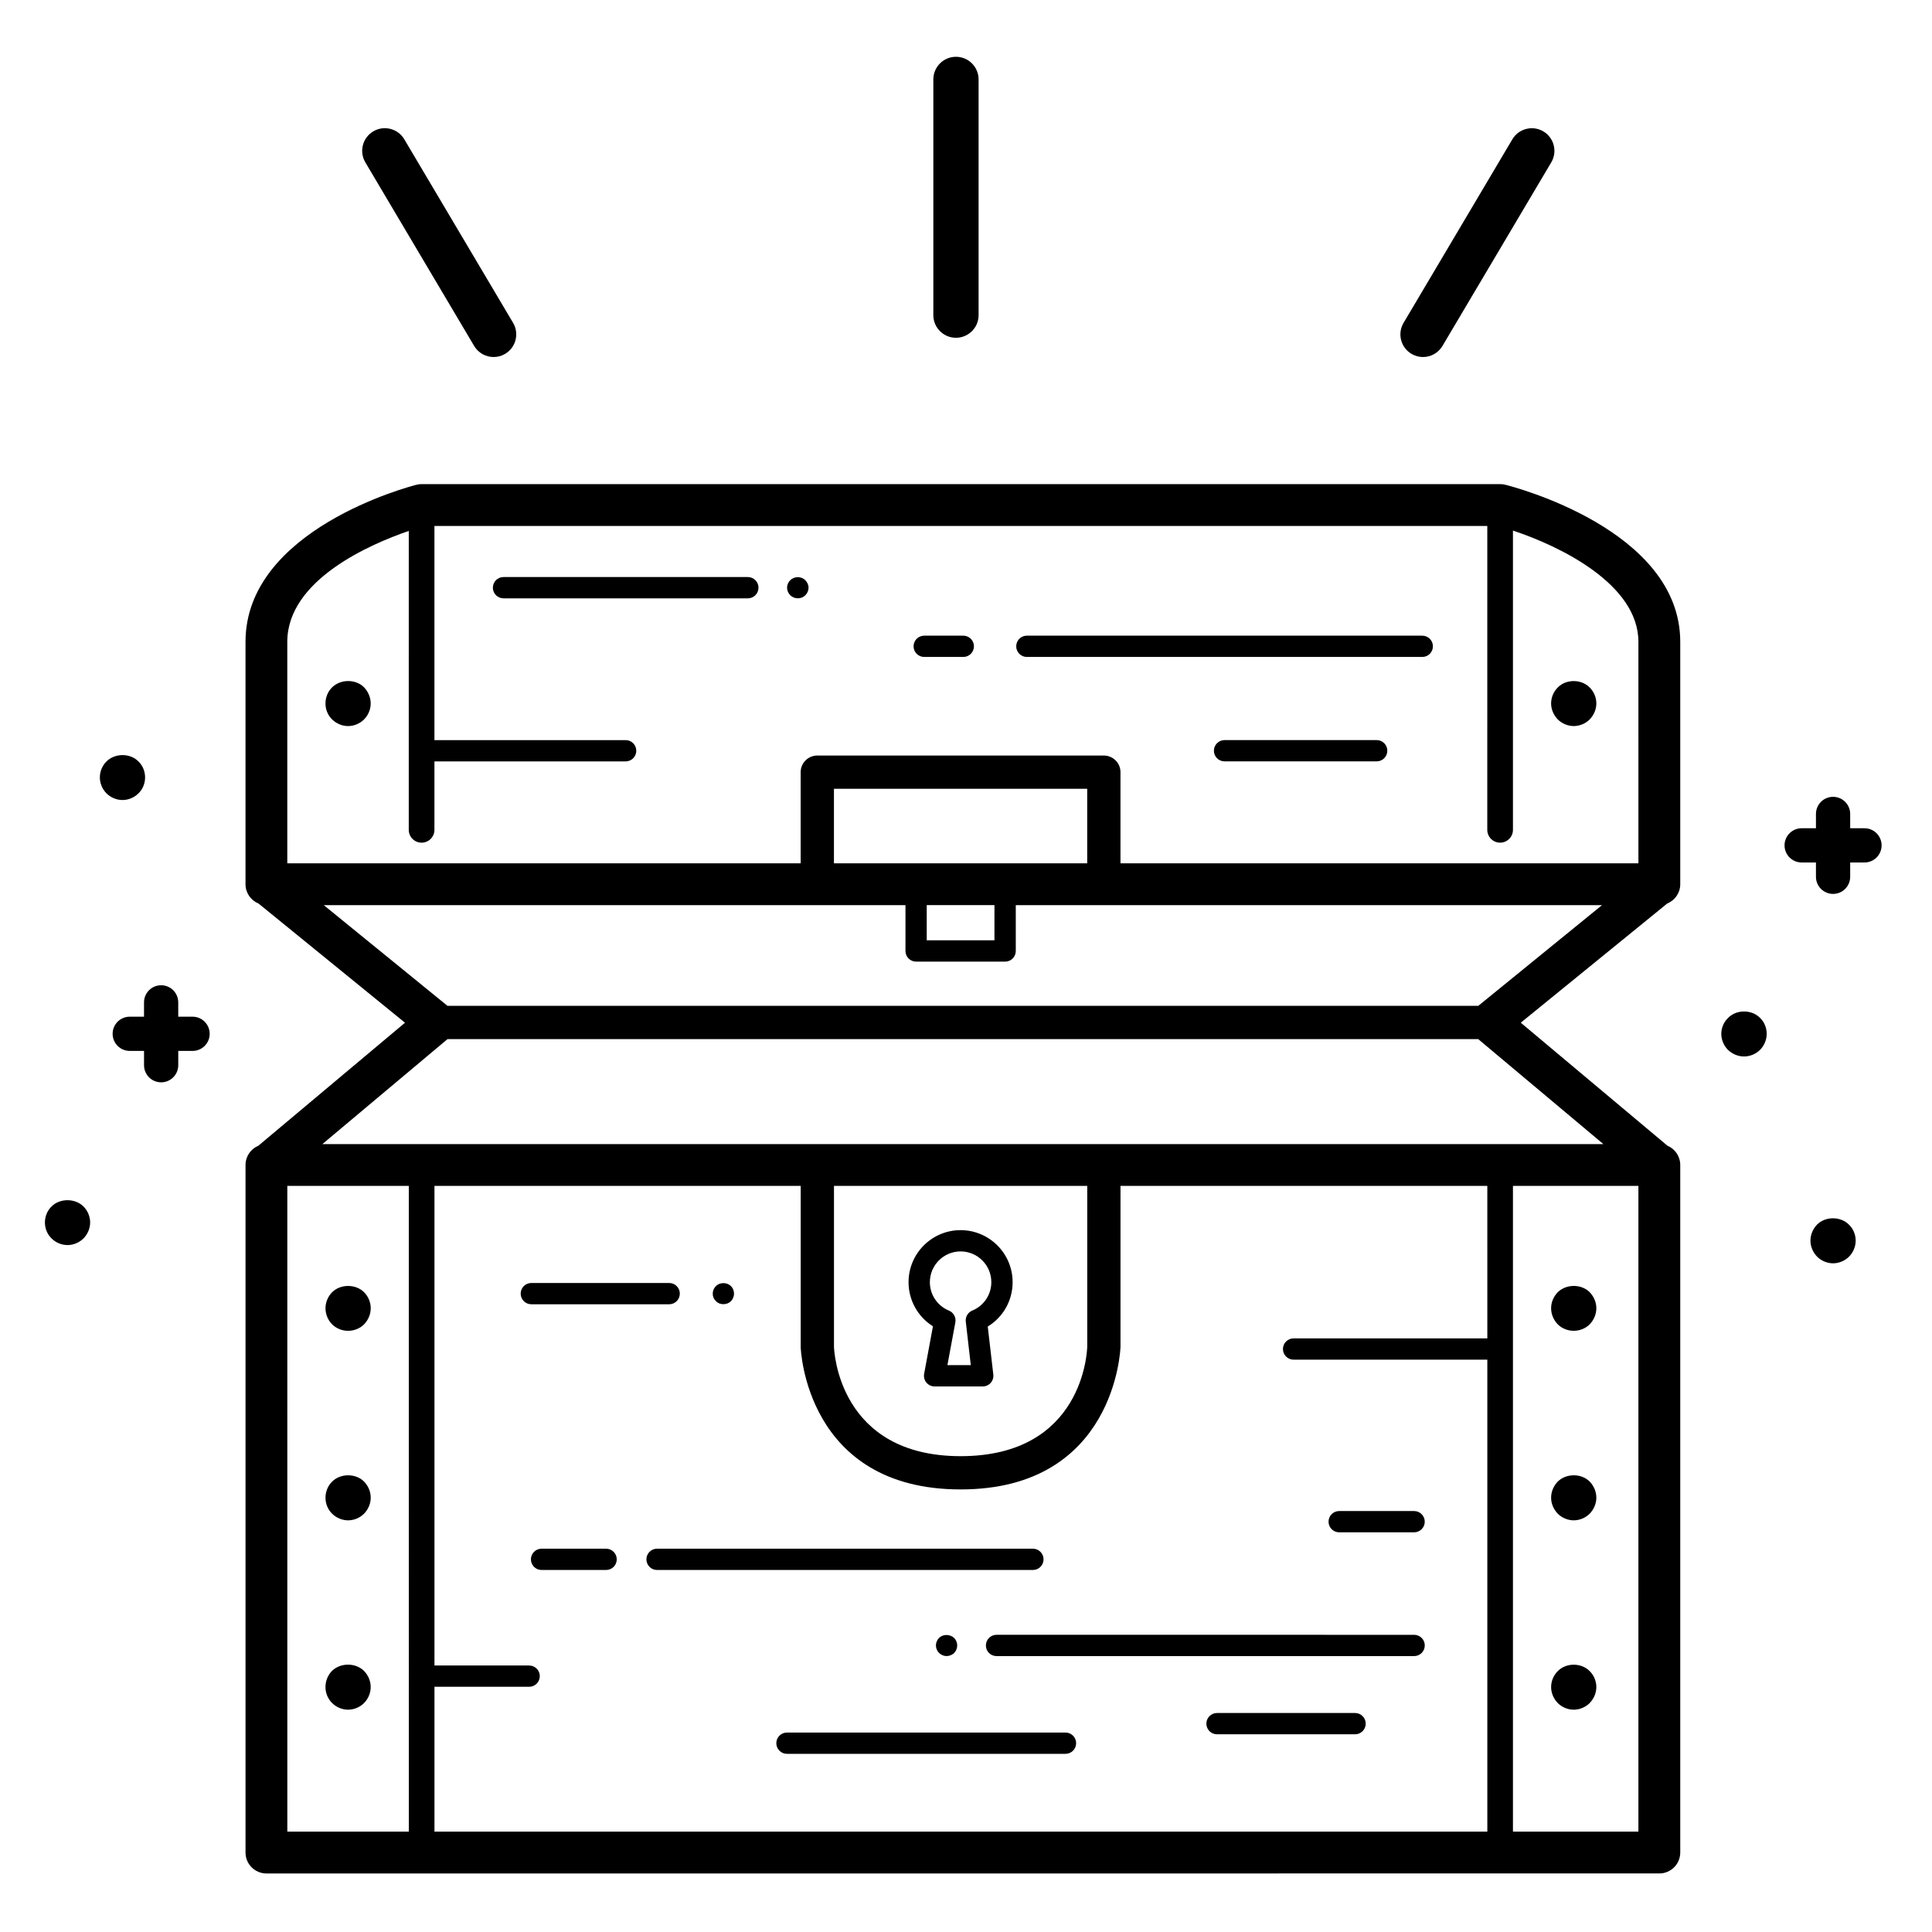 <?xml version="1.0" encoding="UTF-8"?>
<!-- Uploaded to: ICON Repo, www.iconrepo.com, Generator: ICON Repo Mixer Tools -->
<svg fill="#000000" width="800px" height="800px" version="1.1" viewBox="144 144 512 512" xmlns="http://www.w3.org/2000/svg">
 <path d="m240.82 187.03c-1.688-2.848-0.746-6.523 2.102-8.219 2.848-1.691 6.523-0.746 8.219 2.102l28.832 48.645c1.688 2.848 0.746 6.523-2.102 8.219-0.957 0.57-2.012 0.836-3.055 0.836-2.047 0-4.039-1.047-5.164-2.938zm156.52 46.484c3.309 0 5.996-2.684 5.996-5.996v-62.473c0-3.309-2.684-5.996-5.996-5.996-3.309 0-5.996 2.684-5.996 5.996v62.473c0 3.309 2.688 5.996 5.996 5.996zm120.72 4.262c0.957 0.57 2.012 0.84 3.047 0.84 2.047 0 4.039-1.047 5.164-2.941l28.828-48.645c1.688-2.848 0.746-6.523-2.102-8.211-2.836-1.684-6.519-0.746-8.211 2.102l-28.828 48.645c-1.688 2.844-0.746 6.523 2.102 8.211zm120.05 125.72h-3.793v-3.793c0-2.504-2.031-4.535-4.535-4.535s-4.535 2.031-4.535 4.535v3.793h-3.789c-2.504 0-4.535 2.031-4.535 4.535s2.031 4.535 4.535 4.535h3.789v3.793c0 2.504 2.031 4.535 4.535 4.535s4.535-2.031 4.535-4.535v-3.793h3.793c2.504 0 4.535-2.031 4.535-4.535s-2.031-4.535-4.535-4.535zm-12.559 105.02c-1.109 1.16-1.762 2.672-1.762 4.281 0 1.562 0.656 3.074 1.762 4.231 1.109 1.109 2.672 1.762 4.231 1.762 1.562 0 3.125-0.656 4.231-1.762 1.109-1.109 1.762-2.672 1.762-4.231 0-1.613-0.656-3.176-1.762-4.231-2.215-2.266-6.246-2.266-8.461-0.051zm-23.578-54.762c-1.16 1.109-1.812 2.621-1.812 4.231 0 1.562 0.656 3.125 1.762 4.231 1.16 1.109 2.672 1.762 4.281 1.762 1.562 0 3.125-0.656 4.231-1.762 1.109-1.109 1.762-2.672 1.762-4.231 0-1.613-0.656-3.176-1.762-4.231-2.215-2.269-6.297-2.269-8.461 0zm-406.94-0.32h-3.797v-3.797c0-2.504-2.031-4.535-4.535-4.535s-4.535 2.031-4.535 4.535v3.797h-3.785c-2.504 0-4.535 2.031-4.535 4.535s2.031 4.535 4.535 4.535h3.789v3.789c0 2.504 2.031 4.535 4.535 4.535 2.504 0 4.535-2.031 4.535-4.535v-3.789h3.793c2.504 0 4.535-2.031 4.535-4.535-0.004-2.504-2.031-4.535-4.535-4.535zm-37.367 50.297c-1.16 1.109-1.762 2.672-1.762 4.231 0 1.562 0.605 3.125 1.762 4.231 1.109 1.109 2.621 1.762 4.231 1.762 1.562 0 3.125-0.656 4.231-1.762 1.109-1.109 1.762-2.672 1.762-4.231 0-1.562-0.656-3.125-1.762-4.231-2.215-2.219-6.297-2.219-8.461 0zm23.023-109.48c1.16-1.109 1.762-2.672 1.762-4.231 0-1.562-0.605-3.125-1.762-4.231-2.215-2.266-6.246-2.215-8.465 0-1.109 1.109-1.762 2.621-1.762 4.231 0 1.562 0.656 3.125 1.762 4.231 1.109 1.109 2.672 1.762 4.231 1.762 1.613 0 3.125-0.656 4.234-1.762zm318.21 195.83h19.855c1.559 0 2.82-1.266 2.82-2.82 0-1.559-1.266-2.82-2.82-2.82h-19.855c-1.559 0-2.82 1.266-2.82 2.82 0 1.559 1.266 2.82 2.82 2.82zm4.211 47.883h-36.59c-1.559 0-2.82 1.266-2.82 2.82 0 1.559 1.266 2.82 2.82 2.82h36.59c1.559 0 2.82-1.266 2.82-2.82 0.004-1.555-1.262-2.82-2.82-2.82zm-181.77-108.32c1.559 0 2.82-1.266 2.82-2.82 0-1.559-1.266-2.82-2.82-2.82h-36.535c-1.559 0-2.82 1.266-2.82 2.82 0 1.559 1.266 2.82 2.82 2.82zm-89.371 97.168c-1.109 1.16-1.715 2.672-1.715 4.281 0 1.562 0.605 3.074 1.762 4.231 1.109 1.109 2.672 1.762 4.231 1.762 1.562 0 3.125-0.656 4.231-1.762 1.109-1.109 1.762-2.672 1.762-4.231 0-1.613-0.656-3.125-1.762-4.281-2.258-2.219-6.238-2.219-8.508 0zm0-260.62c-1.109 1.109-1.715 2.672-1.715 4.231 0 1.562 0.605 3.125 1.762 4.231 1.109 1.109 2.672 1.762 4.231 1.762 1.562 0 3.125-0.656 4.231-1.762 1.109-1.109 1.762-2.672 1.762-4.231 0-1.562-0.656-3.125-1.762-4.281-2.207-2.219-6.238-2.219-8.508 0.051zm0.051 210.44c-1.16 1.16-1.762 2.672-1.762 4.281 0 1.562 0.605 3.125 1.762 4.231 1.109 1.109 2.672 1.762 4.231 1.762 1.562 0 3.125-0.656 4.231-1.762 1.109-1.16 1.762-2.672 1.762-4.231 0-1.613-0.656-3.125-1.762-4.281-2.211-2.219-6.242-2.219-8.461 0zm4.234-39.953c1.562 0 3.125-0.605 4.231-1.715 1.109-1.16 1.762-2.672 1.762-4.281 0-1.562-0.656-3.125-1.762-4.231-2.215-2.215-6.246-2.215-8.465 0-1.109 1.109-1.762 2.672-1.762 4.231 0 1.613 0.656 3.176 1.762 4.281 1.109 1.109 2.672 1.715 4.234 1.715zm320.57 90.184c-1.109 1.109-1.762 2.621-1.762 4.231 0 1.562 0.656 3.074 1.762 4.231 1.109 1.109 2.672 1.762 4.231 1.762 1.562 0 3.125-0.656 4.231-1.762 1.109-1.16 1.762-2.672 1.762-4.231 0-1.613-0.656-3.125-1.762-4.231-2.215-2.269-6.246-2.269-8.461 0zm4.231-250.45c1.562 0 3.125-0.656 4.231-1.762 1.109-1.16 1.762-2.672 1.762-4.231 0-1.613-0.656-3.125-1.762-4.231-2.215-2.266-6.246-2.266-8.465 0-1.109 1.109-1.762 2.621-1.762 4.231 0 1.562 0.656 3.074 1.762 4.231 1.109 1.105 2.672 1.762 4.234 1.762zm0 210.49c1.562 0 3.125-0.656 4.231-1.762 1.109-1.16 1.762-2.672 1.762-4.231 0-1.613-0.656-3.125-1.762-4.281-2.215-2.215-6.195-2.215-8.465 0-1.109 1.16-1.762 2.672-1.762 4.281 0 1.562 0.656 3.074 1.762 4.231 1.109 1.105 2.672 1.762 4.234 1.762zm0-50.23c1.562 0 3.125-0.605 4.231-1.715 1.109-1.16 1.762-2.672 1.762-4.281 0-1.562-0.656-3.074-1.762-4.231-2.215-2.215-6.195-2.215-8.465 0-1.109 1.16-1.762 2.672-1.762 4.231 0 1.613 0.656 3.125 1.762 4.281 1.109 1.109 2.672 1.715 4.234 1.715zm-134.68 106.47h-73.824c-1.559 0-2.82 1.266-2.82 2.82 0 1.559 1.266 2.82 2.82 2.82h73.816c1.559 0 2.82-1.266 2.82-2.82 0.004-1.555-1.254-2.82-2.812-2.82zm-121.75-48.723h-17.105c-1.559 0-2.82 1.266-2.82 2.82 0 1.559 1.266 2.82 2.82 2.82h17.105c1.559 0 2.82-1.266 2.82-2.82 0-1.555-1.266-2.82-2.82-2.82zm115.93 2.82c0-1.559-1.266-2.82-2.82-2.82h-99.609c-1.559 0-2.82 1.266-2.82 2.82 0 1.559 1.266 2.82 2.82 2.82h99.609c1.555 0.004 2.82-1.262 2.82-2.82zm88.281-217.11h-40.316c-1.559 0-2.82 1.266-2.82 2.82 0 1.559 1.266 2.82 2.82 2.82h40.316c1.559 0 2.82-1.266 2.82-2.82 0.004-1.555-1.262-2.82-2.82-2.82zm-119.91-22.031h10.359c1.559 0 2.82-1.266 2.82-2.82 0-1.559-1.266-2.82-2.82-2.82h-10.359c-1.559 0-2.82 1.266-2.82 2.82 0 1.555 1.266 2.82 2.82 2.82zm27.203 0h104.79c1.559 0 2.82-1.266 2.82-2.82 0-1.559-1.266-2.82-2.82-2.82l-104.79-0.004c-1.559 0-2.82 1.266-2.82 2.82-0.004 1.559 1.262 2.824 2.82 2.824zm-80.426 171.52c0.754 0 1.461-0.25 2.016-0.805 0.504-0.504 0.805-1.258 0.805-1.965 0-0.805-0.301-1.512-0.805-2.016-1.059-1.059-2.973-1.059-3.981 0-0.555 0.504-0.855 1.258-0.855 2.016 0 0.754 0.301 1.461 0.855 1.965 0.504 0.555 1.211 0.805 1.965 0.805zm57.184 88.418c-0.555 0.555-0.855 1.258-0.855 2.016 0 0.754 0.301 1.461 0.805 1.965 0.555 0.555 1.258 0.855 2.016 0.855 0.754 0 1.461-0.301 2.016-0.805 0.504-0.555 0.805-1.258 0.805-2.016 0-0.754-0.301-1.461-0.805-1.965-1.059-1.055-2.973-1.055-3.981-0.051zm12.383 2.023c0 1.559 1.266 2.82 2.82 2.82h110.67c1.559 0 2.82-1.266 2.82-2.82 0-1.559-1.266-2.82-2.82-2.82l-110.66-0.004c-1.559 0-2.824 1.266-2.824 2.824zm-47.852-278.31c0.555-0.555 0.855-1.258 0.855-2.016 0-0.754-0.352-1.461-0.855-1.965-1.008-1.059-2.922-1.109-3.981 0-0.555 0.504-0.855 1.258-0.855 1.965 0 0.754 0.301 1.461 0.855 2.016 0.504 0.504 1.211 0.805 2.016 0.805 0.758 0.004 1.461-0.301 1.965-0.805zm-15.223-4.828h-64.758c-1.559 0-2.82 1.266-2.82 2.82 0 1.559 1.266 2.82 2.82 2.82h64.754c1.559 0 2.82-1.266 2.82-2.82 0.004-1.559-1.262-2.82-2.816-2.82zm247.09 17.172v64.23c0 2.316-1.43 4.297-3.457 5.117l-38.805 31.582 38.855 32.59c1.996 0.84 3.406 2.812 3.406 5.113v182.21c0 3.059-2.484 5.543-5.543 5.543l-369.13 0.008c-3.059 0-5.543-2.484-5.543-5.543v-182.21c0-2.301 1.406-4.273 3.406-5.113l38.855-32.59-38.809-31.582c-2.019-0.828-3.457-2.801-3.457-5.117v-64.238c0-29.762 43.457-41.16 45.309-41.629 0.449-0.109 0.906-0.172 1.367-0.172h285.81c0.449 0 0.898 0.055 1.336 0.16 1.898 0.477 46.398 11.855 46.398 41.641zm-51.129 144.18h-97.211v42.641c-0.012 0.473-1.316 37.797-42.371 37.797-41.059 0-42.371-37.32-42.379-37.695v-42.742h-97.055v127.1h25.094c1.559 0 2.82 1.266 2.82 2.82 0 1.559-1.266 2.82-2.82 2.82h-25.094v38.391h279.02v-125.08h-51.344c-1.559 0-2.82-1.266-2.82-2.82 0-1.559 1.266-2.82 2.82-2.82h51.344zm-173.14 42.645c0.035 1.074 1.23 28.98 33.562 28.98 32.535 0 33.527-27.891 33.555-29.074v-42.547l-67.117-0.004zm203.89-53.727-33.156-27.816h-273.15l-33.16 27.816zm-0.352-63.324h-155.36v12.152c0 1.559-1.266 2.82-2.82 2.82h-23.594c-1.559 0-2.82-1.266-2.82-2.82v-12.152h-154.16l32.793 26.691h273.17zm-136.43-30.832h-67.117v19.746h67.117zm-42.527 40.156h17.945v-9.332h-17.945zm-169.45-20.406h136.04v-24.152c0-2.434 1.977-4.41 4.41-4.41h75.934c2.434 0 4.41 1.977 4.41 4.41v24.152h137.26l-0.004-58.691c0-15.332-20.914-25.418-33.246-29.484v79.301c0 1.879-1.523 3.402-3.402 3.402s-3.402-1.523-3.402-3.402l0.004-80.531h-279.02v56.758h50.672c1.559 0 2.82 1.266 2.82 2.82 0 1.559-1.266 2.82-2.82 2.82l-50.672 0.004v18.133c0 1.879-1.523 3.402-3.402 3.402s-3.402-1.523-3.402-3.402l0.004-79.215c-9.965 3.422-32.195 12.887-32.195 29.398v58.688zm0 256.62h32.195l-0.004-171.13h-32.195zm358.05-171.13h-33.246v171.13h33.246zm-193.42 25.516c0-7.609 6.188-13.793 13.793-13.793 7.602 0 13.789 6.188 13.789 13.793 0 4.867-2.523 9.273-6.59 11.754l1.473 12.727c0.098 0.797-0.16 1.598-0.695 2.203-0.535 0.598-1.301 0.945-2.106 0.945h-12.758c-0.84 0-1.633-0.371-2.172-1.02-0.539-0.645-0.754-1.492-0.605-2.316l2.336-12.605c-3.988-2.504-6.465-6.879-6.465-11.688zm5.648 0c0 3.305 1.984 6.262 5.055 7.531 1.234 0.508 1.941 1.809 1.699 3.125l-2.102 11.324h6.195l-1.328-11.527c-0.145-1.254 0.559-2.453 1.727-2.934 3.062-1.258 5.043-4.211 5.043-7.523 0-4.492-3.652-8.152-8.148-8.152-4.488 0.004-8.141 3.66-8.141 8.156z"/>
</svg>